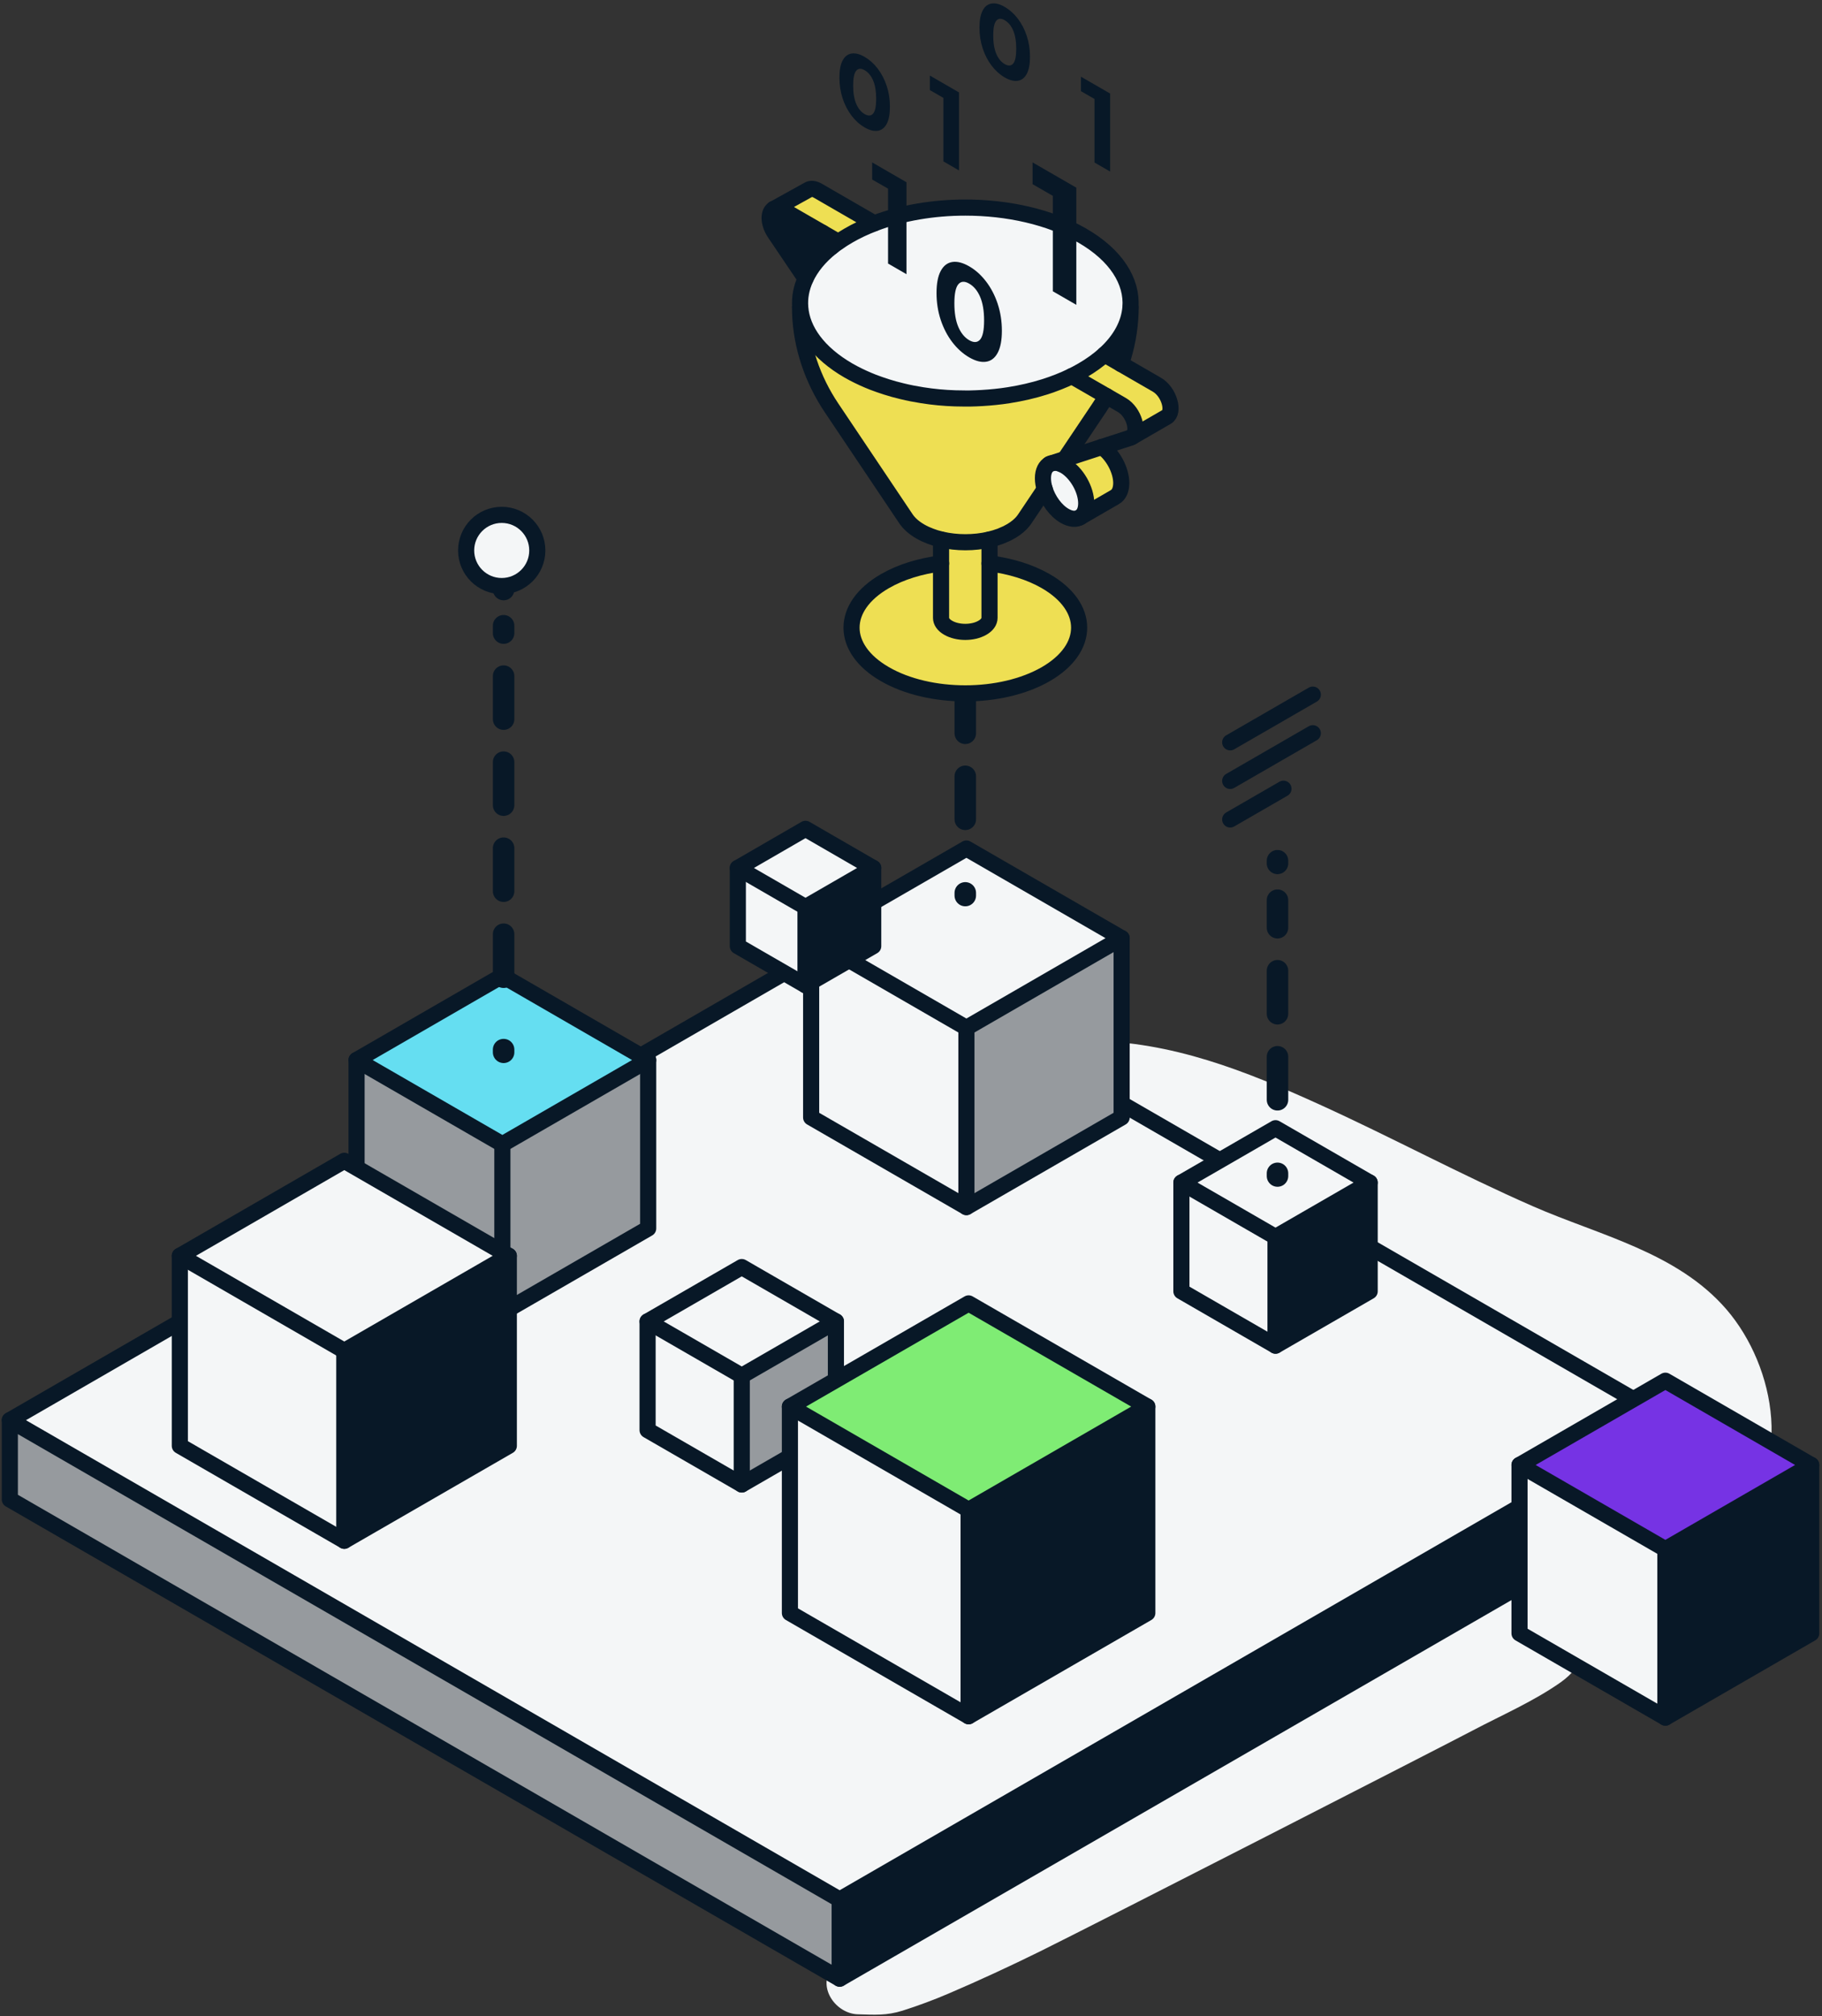 <svg width="339" height="375" viewBox="0 0 339 375" fill="none" xmlns="http://www.w3.org/2000/svg">
<rect x="0" y="0" width="339" height="375" fill="#333333" stroke="none"/>
<g clip-path="url(#clip0_120_1847)">
<path d="M282.13 293.435C270.73 297.885 260 304.805 249.21 310.565C238.24 316.415 173.9 350.735 168.84 353.715C166.03 355.375 163.29 357.215 160.68 359.165C157.93 361.205 156.58 363.315 154.67 366.055C152.09 369.755 155.58 374.495 159.58 374.615C162.71 374.705 164.92 374.885 167.95 373.935C170.85 373.015 173.73 371.945 176.53 370.745C182.26 368.295 187.93 365.665 193.52 362.915C204.38 357.545 268.49 324.745 273.99 321.845C279.41 318.985 285.33 316.425 290.35 312.895C294.67 309.855 296.95 304.715 294.7 299.605C292.75 295.175 287.16 291.485 282.15 293.445L282.13 293.435Z" fill="#F4F6F7"/>
<path d="M300.76 278.196C303.85 287.676 314.59 290.096 321.94 283.786C333.95 273.486 330.46 254.216 321.2 243.496C312.02 232.886 297.52 229.736 285.2 224.336C271.77 218.456 258.86 211.476 245.51 205.416C231.71 199.146 218.02 193.686 202.66 193.566C196.14 193.516 193.89 202.406 199.38 205.696C209.76 211.906 220.47 217.386 231.14 223.086C241.97 228.876 252.57 235.066 263.52 240.656C273.67 245.836 284.75 249.776 294.62 254.746C298.87 256.886 301.79 258.716 303.41 261.696C303.33 261.696 303.9 263.216 304.12 263.816C304.16 264.036 304.21 264.316 304.24 264.566C304.24 264.676 304.24 264.766 304.23 264.866C300.77 267.916 299.07 272.956 300.78 278.196H300.76Z" fill="#F4F6F7"/>
<path d="M310.65 264.126V278.866L156.23 367.996V353.276L310.65 264.126Z" fill="#081827"/>
<path d="M310.65 264.126L156.23 353.276L1.83 264.126L156.23 174.976L310.65 264.126Z" fill="#F4F6F7"/>
<path d="M156.23 353.276V367.996L1.83 278.866V264.126L156.23 353.276Z" fill="#969A9E"/>
<path d="M1.83 264.126L156.23 174.976L310.65 264.126L156.23 353.276L1.83 264.126Z" stroke="#081827" stroke-width="3" stroke-linecap="round" stroke-linejoin="round"/>
<path d="M156.23 353.275V367.995" stroke="#081827" stroke-width="3" stroke-linecap="round" stroke-linejoin="round"/>
<path d="M1.83 264.126V278.866L156.23 367.996L310.65 278.866V264.126" stroke="#081827" stroke-width="3" stroke-linecap="round" stroke-linejoin="round"/>
<path d="M336.99 272.455V303.775L309.86 319.445V288.115L336.99 272.455Z" fill="#081827"/>
<path d="M336.99 272.455L309.86 288.115L282.72 272.455L309.86 256.785L336.99 272.455Z" fill="#7633E4"/>
<path d="M309.86 288.115V319.445L282.72 303.775V272.455L309.86 288.115Z" fill="#F4F6F7"/>
<path d="M282.72 272.455L309.86 256.785L336.99 272.455L309.86 288.115L282.72 272.455Z" stroke="#081827" stroke-width="3" stroke-linecap="round" stroke-linejoin="round"/>
<path d="M309.86 288.115V319.445" stroke="#081827" stroke-width="3" stroke-linecap="round" stroke-linejoin="round"/>
<path d="M282.72 272.455V303.775L309.86 319.445L336.99 303.775V272.455" stroke="#081827" stroke-width="3" stroke-linecap="round" stroke-linejoin="round"/>
<path d="M208.69 174.476V207.826L179.81 224.496V191.156L208.69 174.476Z" fill="#969A9E"/>
<path d="M208.69 174.476L179.81 191.156L150.92 174.476L179.81 157.806L208.69 174.476Z" fill="#F4F6F7"/>
<path d="M179.81 191.156V224.496L150.92 207.826V174.476L179.81 191.156Z" fill="#F4F6F7"/>
<path d="M150.92 174.476L179.81 157.806L208.69 174.476L179.81 191.156L150.92 174.476Z" stroke="#081827" stroke-width="3" stroke-linecap="round" stroke-linejoin="round"/>
<path d="M179.81 191.155V224.495" stroke="#081827" stroke-width="3" stroke-linecap="round" stroke-linejoin="round"/>
<path d="M150.92 174.476V207.826L179.81 224.496L208.69 207.826V174.476" stroke="#081827" stroke-width="3" stroke-linecap="round" stroke-linejoin="round"/>
<path d="M254.84 219.936V240.156L237.32 250.266V230.046L254.84 219.936Z" fill="#081827"/>
<path d="M254.84 219.935L237.32 230.045L219.81 219.935L237.32 209.825L254.84 219.935Z" fill="#F4F6F7"/>
<path d="M237.32 230.046V250.266L219.81 240.156V219.936L237.32 230.046Z" fill="#F4F6F7"/>
<path d="M219.81 219.935L237.32 209.825L254.84 219.935L237.32 230.045L219.81 219.935Z" stroke="#081827" stroke-width="3" stroke-linecap="round" stroke-linejoin="round"/>
<path d="M237.32 230.045V250.265" stroke="#081827" stroke-width="3" stroke-linecap="round" stroke-linejoin="round"/>
<path d="M219.81 219.936V240.156L237.32 250.266L254.84 240.156V219.936" stroke="#081827" stroke-width="3" stroke-linecap="round" stroke-linejoin="round"/>
<path d="M155.53 245.756V265.976L138.01 276.086V255.866L155.53 245.756Z" fill="#969A9E"/>
<path d="M155.53 245.756L138.01 255.866L120.49 245.756L138.01 235.646L155.53 245.756Z" fill="#F4F6F7"/>
<path d="M138.01 255.866V276.086L120.49 265.976V245.756L138.01 255.866Z" fill="#F4F6F7"/>
<path d="M120.49 245.756L138.01 235.646L155.53 245.756L138.01 255.866L120.49 245.756Z" stroke="#081827" stroke-width="3" stroke-linecap="round" stroke-linejoin="round"/>
<path d="M138.01 255.865V276.085" stroke="#081827" stroke-width="3" stroke-linecap="round" stroke-linejoin="round"/>
<path d="M120.49 245.756V265.976L138.01 276.086L155.53 265.976V245.756" stroke="#081827" stroke-width="3" stroke-linecap="round" stroke-linejoin="round"/>
<path d="M120.6 197.146V228.466L93.47 244.126V212.806L120.6 197.146Z" fill="#969A9E"/>
<path d="M120.6 197.146L93.47 212.806L66.34 197.146L93.47 181.476L120.6 197.146Z" fill="#65DEF1"/>
<path d="M93.47 212.806V244.126L66.34 228.466V197.146L93.47 212.806Z" fill="#969A9E"/>
<path d="M66.34 197.146L93.47 181.476L120.6 197.146L93.47 212.806L66.34 197.146Z" stroke="#081827" stroke-width="3" stroke-linecap="round" stroke-linejoin="round"/>
<path d="M93.47 212.806V244.126" stroke="#081827" stroke-width="3" stroke-linecap="round" stroke-linejoin="round"/>
<path d="M66.34 197.146V228.466L93.47 244.126L120.6 228.466V197.146" stroke="#081827" stroke-width="3" stroke-linecap="round" stroke-linejoin="round"/>
<path d="M213.47 261.596V299.986L180.22 319.186V280.796L213.47 261.596Z" fill="#081827"/>
<path d="M213.47 261.595L180.22 280.795L146.97 261.595L180.22 242.405L213.47 261.595Z" fill="#7FEC74"/>
<path d="M180.22 280.796V319.186L146.97 299.986V261.596L180.22 280.796Z" fill="#F4F6F7"/>
<path d="M146.97 261.595L180.22 242.405L213.47 261.595L180.22 280.795L146.97 261.595Z" stroke="#081827" stroke-width="3" stroke-linecap="round" stroke-linejoin="round"/>
<path d="M180.22 280.795V319.185" stroke="#081827" stroke-width="3" stroke-linecap="round" stroke-linejoin="round"/>
<path d="M146.97 261.596V299.986L180.22 319.186L213.47 299.986V261.596" stroke="#081827" stroke-width="3" stroke-linecap="round" stroke-linejoin="round"/>
<path d="M94.67 233.555V268.895L64.06 286.555V251.225L94.67 233.555Z" fill="#081827"/>
<path d="M94.67 233.555L64.06 251.225L33.46 233.555L64.06 215.885L94.67 233.555Z" fill="#F4F6F7"/>
<path d="M64.06 251.225V286.555L33.46 268.895V233.555L64.06 251.225Z" fill="#F4F6F7"/>
<path d="M33.46 233.555L64.06 215.885L94.67 233.555L64.06 251.225L33.46 233.555Z" stroke="#081827" stroke-width="3" stroke-linecap="round" stroke-linejoin="round"/>
<path d="M64.06 251.225V286.555" stroke="#081827" stroke-width="3" stroke-linecap="round" stroke-linejoin="round"/>
<path d="M33.46 233.555V268.895L64.06 286.555L94.67 268.895V233.555" stroke="#081827" stroke-width="3" stroke-linecap="round" stroke-linejoin="round"/>
<path d="M162.47 161.426V175.966L149.87 183.236V168.696L162.47 161.426Z" fill="#081827"/>
<path d="M162.47 161.426L149.87 168.696L137.28 161.426L149.87 154.146L162.47 161.426Z" fill="#F4F6F7"/>
<path d="M149.87 168.696V183.236L137.28 175.966V161.426L149.87 168.696Z" fill="#F4F6F7"/>
<path d="M137.28 161.426L149.87 154.146L162.47 161.426L149.87 168.696L137.28 161.426Z" stroke="#081827" stroke-width="3" stroke-linecap="round" stroke-linejoin="round"/>
<path d="M149.87 168.695V183.235" stroke="#081827" stroke-width="3" stroke-linecap="round" stroke-linejoin="round"/>
<path d="M137.28 161.426V175.966L149.87 183.236L162.47 175.966V161.426" stroke="#081827" stroke-width="3" stroke-linecap="round" stroke-linejoin="round"/>
<path d="M93.7 195.705V195.205" stroke="#081827" stroke-width="4" stroke-linecap="round" stroke-linejoin="round"/>
<path d="M93.7 181.745V116.375" stroke="#081827" stroke-width="4" stroke-linecap="round" stroke-linejoin="round" stroke-dasharray="8 8"/>
<path d="M93.7 109.646V109.146" stroke="#081827" stroke-width="4" stroke-linecap="round" stroke-linejoin="round"/>
<path d="M237.69 218.715V218.215" stroke="#081827" stroke-width="4" stroke-linecap="round" stroke-linejoin="round"/>
<path d="M237.69 204.535V167.415" stroke="#081827" stroke-width="4" stroke-linecap="round" stroke-linejoin="round" stroke-dasharray="8 8"/>
<path d="M237.69 160.575V160.075" stroke="#081827" stroke-width="4" stroke-linecap="round" stroke-linejoin="round"/>
<path d="M179.6 166.556V166.056" stroke="#081827" stroke-width="4" stroke-linecap="round" stroke-linejoin="round"/>
<path d="M179.6 152.375V115.255" stroke="#081827" stroke-width="4" stroke-linecap="round" stroke-linejoin="round" stroke-dasharray="8 8"/>
<path d="M179.6 108.415V107.915" stroke="#081827" stroke-width="4" stroke-linecap="round" stroke-linejoin="round"/>
<path d="M93.35 108.995C97.006 108.995 99.97 106.031 99.97 102.375C99.97 98.719 97.006 95.755 93.35 95.755C89.694 95.755 86.73 98.719 86.73 102.375C86.73 106.031 89.694 108.995 93.35 108.995Z" fill="#F4F6F7" stroke="#081827" stroke-width="3" stroke-linecap="round" stroke-linejoin="round"/>
<path d="M228.89 138.056L244.26 129.186" stroke="#081827" stroke-width="3" stroke-linecap="round" stroke-linejoin="round"/>
<path d="M228.89 145.235L244.26 136.365" stroke="#081827" stroke-width="3" stroke-linecap="round" stroke-linejoin="round"/>
<path d="M228.89 152.406L238.8 146.686" stroke="#081827" stroke-width="3" stroke-linecap="round" stroke-linejoin="round"/>
<path d="M215.27 71.565C217.55 72.885 218.6 76.655 217.07 77.545L210.55 81.315C212.08 80.425 211.03 76.655 208.75 75.335L199.42 69.955C200.08 69.635 200.73 69.295 201.35 68.925C202.95 67.995 204.34 66.995 205.51 65.945L215.26 71.575L215.27 71.565Z" fill="#EEDF53"/>
<path d="M210.33 57.155H210.36C210.36 57.475 210.36 57.785 210.34 58.105C210.23 61.385 209.62 64.615 208.56 67.695L205.5 65.935C208.47 63.255 210.08 60.225 210.32 57.155H210.33Z" fill="#EEDF53"/>
<path d="M191.19 72.816C190.2 73.266 188.94 73.116 187.77 73.116C185.83 73.116 183.99 74.006 181.33 74.006C174.53 74.006 162.22 72.416 156.47 68.056C151.72 64.926 149.19 61.066 148.88 57.156C147.61 40.456 182.11 32.696 201.36 43.806C217.4 53.066 210.89 68.206 191.2 72.816H191.19Z" fill="#F4F6F7"/>
<path d="M208.62 89.835C208.62 91.125 208.17 92.025 207.44 92.445L200.97 96.185C201.67 95.755 202.1 94.855 202.1 93.605C202.1 91.035 200.3 87.905 198.07 86.615C197.87 86.505 197.68 86.405 197.49 86.325L198.13 85.365L205.03 83.125C207.05 84.545 208.62 87.435 208.62 89.835Z" fill="#EEDF53"/>
<path d="M162.4 71.085C163.21 71.405 164.03 71.695 164.88 71.955C165.85 72.255 166.84 72.535 167.85 72.775C169.07 73.065 170.33 73.315 171.59 73.515C173.6 73.835 175.66 74.025 177.72 74.095C178.35 74.115 178.97 74.125 179.6 74.125C179.87 74.125 180.14 74.125 180.41 74.125C182 74.105 183.58 74.005 185.15 73.835C186 73.745 186.85 73.635 187.69 73.505C189.98 73.145 192.21 72.635 194.33 71.965C196.11 71.405 197.81 70.735 199.41 69.955L205.86 73.675C205.43 74.435 204.96 75.175 204.47 75.905L198.11 85.375L195.88 86.105C195.67 86.135 195.48 86.205 195.3 86.295C194.52 86.705 194.03 87.615 194.03 88.955C194.03 89.615 194.15 90.305 194.36 90.995L190.66 96.505C190.08 97.365 189.19 98.175 187.99 98.865C186.84 99.525 185.52 100.025 184.11 100.355C182.67 100.695 181.14 100.865 179.6 100.865C178.06 100.865 176.53 100.695 175.09 100.355C173.68 100.025 172.36 99.525 171.21 98.865C170 98.175 169.11 97.365 168.54 96.505L154.72 75.915C151.17 70.635 149.06 64.485 148.85 58.125C148.85 57.805 148.83 57.495 148.83 57.175H148.86C149.19 61.445 152.19 65.665 157.84 68.935C158.15 69.115 158.47 69.285 158.79 69.455C159.93 70.065 161.13 70.615 162.38 71.095L162.4 71.085Z" fill="#EEDF53"/>
<path d="M202.1 93.606C202.1 94.856 201.67 95.756 200.97 96.186C200.24 96.646 199.2 96.596 198.06 95.936C196.4 94.976 194.97 92.996 194.36 90.986C194.15 90.296 194.03 89.606 194.03 88.946C194.03 87.606 194.52 86.676 195.3 86.286L195.88 86.096C196.35 86.016 196.89 86.096 197.47 86.326C197.66 86.406 197.86 86.496 198.05 86.616C200.28 87.906 202.08 91.036 202.08 93.606H202.1Z" fill="#F4F6F7"/>
<path d="M198.12 85.375L197.48 86.335C196.9 86.095 196.36 86.025 195.89 86.105L198.12 85.375Z" fill="#F4F6F7"/>
<path d="M195.89 86.096L195.31 86.286C195.49 86.186 195.69 86.126 195.89 86.096Z" fill="#F4F6F7"/>
<path d="M194.58 108.085C202.85 112.865 202.85 120.595 194.58 125.375C190.44 127.755 185.03 128.955 179.61 128.955C174.19 128.955 168.77 127.765 164.64 125.375C156.37 120.605 156.37 112.865 164.64 108.085C167.62 106.365 171.26 105.265 175.1 104.785V114.905C175.1 115.575 175.54 116.245 176.42 116.745C178.18 117.775 181.04 117.775 182.8 116.745C183.68 116.245 184.12 115.575 184.12 114.905V104.785C187.96 105.265 191.6 106.365 194.59 108.085H194.58Z" fill="#EEDF53"/>
<path d="M184.59 71.636C184.86 72.256 185.04 72.986 185.15 73.826C183.58 73.996 182 74.086 180.41 74.116C180.37 73.676 180.35 73.206 180.35 72.716C180.35 71.126 180.57 70.076 181.01 69.566C181.45 69.056 182.04 69.026 182.8 69.456C183.57 69.896 184.17 70.626 184.6 71.636H184.59Z" fill="#F4F6F7"/>
<path d="M184.11 104.786V114.906C184.11 115.576 183.67 116.246 182.79 116.746C181.03 117.776 178.17 117.776 176.41 116.746C175.53 116.246 175.09 115.576 175.09 114.906V100.346C176.53 100.686 178.06 100.856 179.6 100.856C181.14 100.856 182.67 100.686 184.11 100.346V104.776V104.786Z" fill="#EEDF53"/>
<path d="M167.98 70.685C167.98 71.495 167.93 72.185 167.84 72.765C166.83 72.525 165.84 72.255 164.87 71.945C164.03 71.675 163.2 71.385 162.39 71.075C162.07 69.985 161.91 68.685 161.91 67.175C161.91 65.205 162.18 63.915 162.72 63.285C163.26 62.655 164 62.615 164.93 63.155C165.88 63.705 166.62 64.605 167.16 65.855C167.7 67.105 167.97 68.715 167.97 70.685H167.98Z" fill="#F4F6F7"/>
<path d="M152.19 35.486L162.67 41.535C160.97 42.185 159.35 42.935 157.85 43.806C157.19 44.185 156.56 44.586 155.97 44.995L145.71 39.075C145.01 38.675 144.43 38.636 144.01 38.846L150.44 35.285C150.87 35.045 151.47 35.075 152.19 35.495V35.486Z" fill="#EEDF53"/>
<path d="M153.01 43.275L155.98 44.995C155.56 45.285 155.15 45.585 154.77 45.885L153.01 43.275Z" fill="#F4F6F7"/>
<path d="M153.01 43.275L154.77 45.885C152.46 47.705 150.83 49.715 149.88 51.805L144.18 43.365C142.86 41.415 142.97 39.415 143.98 38.865L144.03 38.835C144.46 38.625 145.04 38.665 145.73 39.065L153.02 43.275H153.01Z" fill="#081827"/>
<path d="M162.67 41.535C167.79 39.586 173.69 38.605 179.6 38.605C187.47 38.605 195.34 40.336 201.35 43.806C207.71 47.475 210.7 52.355 210.33 57.156C210.09 60.215 208.49 63.255 205.51 65.936C204.34 66.986 202.95 67.996 201.35 68.915C200.72 69.275 200.08 69.626 199.42 69.945C197.82 70.725 196.12 71.395 194.34 71.956C192.22 72.626 189.99 73.135 187.7 73.496C186.86 73.626 186.01 73.746 185.16 73.826C183.59 73.986 182.01 74.085 180.42 74.115C180.15 74.115 179.88 74.115 179.61 74.115C178.98 74.115 178.36 74.106 177.73 74.085C175.66 74.016 173.61 73.826 171.6 73.505C170.33 73.305 169.08 73.066 167.86 72.766C166.85 72.525 165.86 72.255 164.89 71.945C164.05 71.675 163.22 71.385 162.41 71.076C161.16 70.585 159.96 70.035 158.82 69.436C158.5 69.266 158.19 69.096 157.87 68.915C152.22 65.645 149.22 61.435 148.89 57.156C148.75 55.355 149.08 53.556 149.89 51.806C150.85 49.715 152.47 47.696 154.78 45.886C155.16 45.586 155.57 45.285 155.99 44.995C156.58 44.586 157.2 44.196 157.87 43.806C159.37 42.935 160.98 42.185 162.69 41.535H162.67Z" stroke="#081827" stroke-width="3" stroke-linecap="round" stroke-linejoin="round"/>
<path d="M184.11 104.785C187.95 105.265 191.59 106.365 194.58 108.085C202.85 112.865 202.85 120.595 194.58 125.375C190.44 127.755 185.03 128.955 179.61 128.955C174.19 128.955 168.77 127.765 164.64 125.375C156.37 120.605 156.37 112.865 164.64 108.085C167.62 106.365 171.26 105.265 175.1 104.785" stroke="#081827" stroke-width="3" stroke-linecap="round" stroke-linejoin="round"/>
<path d="M148.85 57.155C148.85 57.475 148.85 57.785 148.87 58.105C149.07 64.465 151.19 70.615 154.74 75.895L168.56 96.485C169.14 97.345 170.03 98.155 171.23 98.845C172.38 99.505 173.7 100.005 175.11 100.335C176.55 100.675 178.08 100.845 179.62 100.845C181.16 100.845 182.69 100.675 184.13 100.335C185.54 100.005 186.86 99.505 188.01 98.845C189.22 98.155 190.11 97.345 190.68 96.485L194.38 90.975" stroke="#081827" stroke-width="3" stroke-linecap="round" stroke-linejoin="round"/>
<path d="M197.48 86.325L204.48 75.895C204.97 75.165 205.43 74.425 205.87 73.665" stroke="#081827" stroke-width="3" stroke-linecap="round" stroke-linejoin="round"/>
<path d="M208.57 67.695C209.63 64.615 210.24 61.385 210.35 58.105C210.36 57.785 210.37 57.475 210.37 57.155" stroke="#081827" stroke-width="3" stroke-linecap="round" stroke-linejoin="round"/>
<path d="M184.11 100.346V114.906C184.11 115.576 183.67 116.246 182.79 116.746C181.03 117.776 178.17 117.776 176.41 116.746C175.53 116.246 175.09 115.576 175.09 114.906V100.346" stroke="#081827" stroke-width="3" stroke-linecap="round" stroke-linejoin="round"/>
<path d="M205.02 83.125L210.29 81.415C210.38 81.385 210.46 81.345 210.54 81.305C212.06 80.395 211.02 76.645 208.74 75.325L199.41 69.945" stroke="#081827" stroke-width="3" stroke-linecap="round" stroke-linejoin="round"/>
<path d="M195.28 86.295L205.02 83.125" stroke="#081827" stroke-width="3" stroke-linecap="round" stroke-linejoin="round"/>
<path d="M200.97 96.186C201.67 95.756 202.1 94.856 202.1 93.606C202.1 91.036 200.3 87.906 198.07 86.616C197.87 86.506 197.68 86.406 197.49 86.326C196.91 86.086 196.37 86.026 195.9 86.096C195.69 86.126 195.5 86.196 195.32 86.286C194.54 86.696 194.05 87.606 194.05 88.946C194.05 89.606 194.17 90.296 194.38 90.986C195 92.996 196.42 94.976 198.08 95.936C199.22 96.596 200.25 96.646 200.99 96.186H200.97Z" stroke="#081827" stroke-width="3" stroke-linecap="round" stroke-linejoin="round"/>
<path d="M200.92 96.215L207.44 92.445C208.17 92.025 208.62 91.125 208.62 89.835C208.62 87.435 207.05 84.545 205.03 83.125" stroke="#081827" stroke-width="3" stroke-linecap="round" stroke-linejoin="round"/>
<path d="M210.54 81.305L217.06 77.535C218.6 76.645 217.54 72.875 215.26 71.555L205.51 65.925" stroke="#081827" stroke-width="3" stroke-linecap="round" stroke-linejoin="round"/>
<path d="M154.77 45.885L153.01 43.275" stroke="#081827" stroke-width="3" stroke-linecap="round" stroke-linejoin="round"/>
<path d="M144.01 38.835C144.44 38.625 145.02 38.665 145.71 39.065L155.97 44.985" stroke="#081827" stroke-width="3" stroke-linecap="round" stroke-linejoin="round"/>
<path d="M149.87 51.805L144.17 43.365C142.85 41.415 142.96 39.415 143.97 38.865" stroke="#081827" stroke-width="3" stroke-linecap="round" stroke-linejoin="round"/>
<path d="M143.97 38.865L150.44 35.275C150.87 35.035 151.47 35.065 152.19 35.485L162.67 41.535" stroke="#081827" stroke-width="3" stroke-linecap="round" stroke-linejoin="round"/>
<path d="M168.66 33.895V50.995L165.23 49.015V35.085L162.27 33.385V30.205L168.66 33.895Z" fill="#081827"/>
<path d="M200.26 34.905V56.695L195.89 54.175V36.425L192.12 34.255V30.205L200.26 34.905Z" fill="#081827"/>
<path d="M178.43 17.186V31.696L175.53 30.016V18.206L173.01 16.756V14.056L178.43 17.186Z" fill="#081827"/>
<path d="M206.55 17.396V31.906L203.64 30.226V18.406L201.12 16.956V14.266L206.55 17.396Z" fill="#081827"/>
<path d="M185.63 56.515C186.15 58.085 186.41 59.755 186.41 61.515C186.41 63.275 186.15 64.635 185.63 65.615C185.11 66.585 184.39 67.145 183.47 67.275C182.55 67.415 181.51 67.145 180.33 66.465C179.16 65.785 178.11 64.845 177.19 63.645C176.27 62.445 175.55 61.055 175.03 59.495C174.51 57.925 174.25 56.255 174.25 54.495C174.25 52.735 174.51 51.365 175.03 50.395C175.55 49.425 176.27 48.865 177.19 48.725C178.11 48.585 179.15 48.855 180.33 49.535C181.51 50.215 182.55 51.155 183.47 52.355C184.39 53.555 185.11 54.945 185.63 56.505V56.515ZM183.1 59.605C183.1 57.815 182.85 56.345 182.36 55.205C181.87 54.065 181.19 53.245 180.32 52.745C179.47 52.255 178.8 52.295 178.31 52.865C177.82 53.435 177.57 54.625 177.57 56.415C177.57 58.205 177.82 59.675 178.31 60.815C178.8 61.955 179.48 62.775 180.32 63.265C181.18 63.765 181.86 63.725 182.36 63.155C182.85 62.585 183.1 61.395 183.1 59.605Z" fill="#081827"/>
<path d="M189.08 9.075C189.08 7.685 188.89 6.545 188.51 5.665C188.13 4.775 187.6 4.145 186.93 3.755C186.27 3.375 185.75 3.405 185.37 3.855C184.99 4.295 184.8 5.215 184.8 6.605C184.8 7.995 184.99 9.135 185.37 10.015C185.75 10.905 186.27 11.535 186.93 11.915C187.6 12.305 188.13 12.275 188.51 11.825C188.89 11.385 189.08 10.465 189.08 9.075ZM191.04 6.675C191.44 7.895 191.64 9.185 191.64 10.555C191.64 11.925 191.44 12.975 191.04 13.735C190.64 14.485 190.08 14.915 189.37 15.025C188.66 15.135 187.85 14.925 186.94 14.405C186.03 13.875 185.22 13.155 184.51 12.225C183.8 11.295 183.24 10.225 182.84 9.005C182.44 7.785 182.24 6.495 182.24 5.125C182.24 3.755 182.44 2.705 182.84 1.945C183.24 1.185 183.8 0.765 184.51 0.655C185.22 0.545 186.03 0.755 186.94 1.285C187.85 1.815 188.66 2.535 189.37 3.465C190.08 4.395 190.64 5.465 191.04 6.685V6.675Z" fill="#081827"/>
<path d="M160.87 13.055C160.21 12.675 159.69 12.705 159.31 13.155C158.93 13.595 158.74 14.515 158.74 15.905C158.74 17.295 158.93 18.435 159.31 19.315C159.69 20.205 160.21 20.835 160.87 21.215C161.54 21.605 162.07 21.575 162.45 21.125C162.83 20.685 163.02 19.765 163.02 18.375C163.02 16.985 162.83 15.845 162.45 14.965C162.07 14.075 161.54 13.445 160.87 13.055ZM164.98 15.975C165.38 17.195 165.58 18.485 165.58 19.855C165.58 21.225 165.38 22.275 164.98 23.035C164.58 23.785 164.02 24.215 163.31 24.325C162.6 24.435 161.79 24.225 160.88 23.705C159.97 23.175 159.16 22.455 158.45 21.525C157.74 20.595 157.18 19.525 156.78 18.305C156.38 17.085 156.18 15.795 156.18 14.425C156.18 13.055 156.38 12.005 156.78 11.245C157.18 10.495 157.74 10.065 158.45 9.955C159.16 9.845 159.97 10.055 160.88 10.585C161.79 11.115 162.6 11.835 163.31 12.765C164.02 13.695 164.58 14.765 164.98 15.985V15.975Z" fill="#081827"/>
</g>
<defs>
<clipPath id="clip0_120_1847">
<rect width="338.16" height="374.07" fill="white" transform="translate(0.33 0.615)"/>
</clipPath>
</defs>
</svg>
